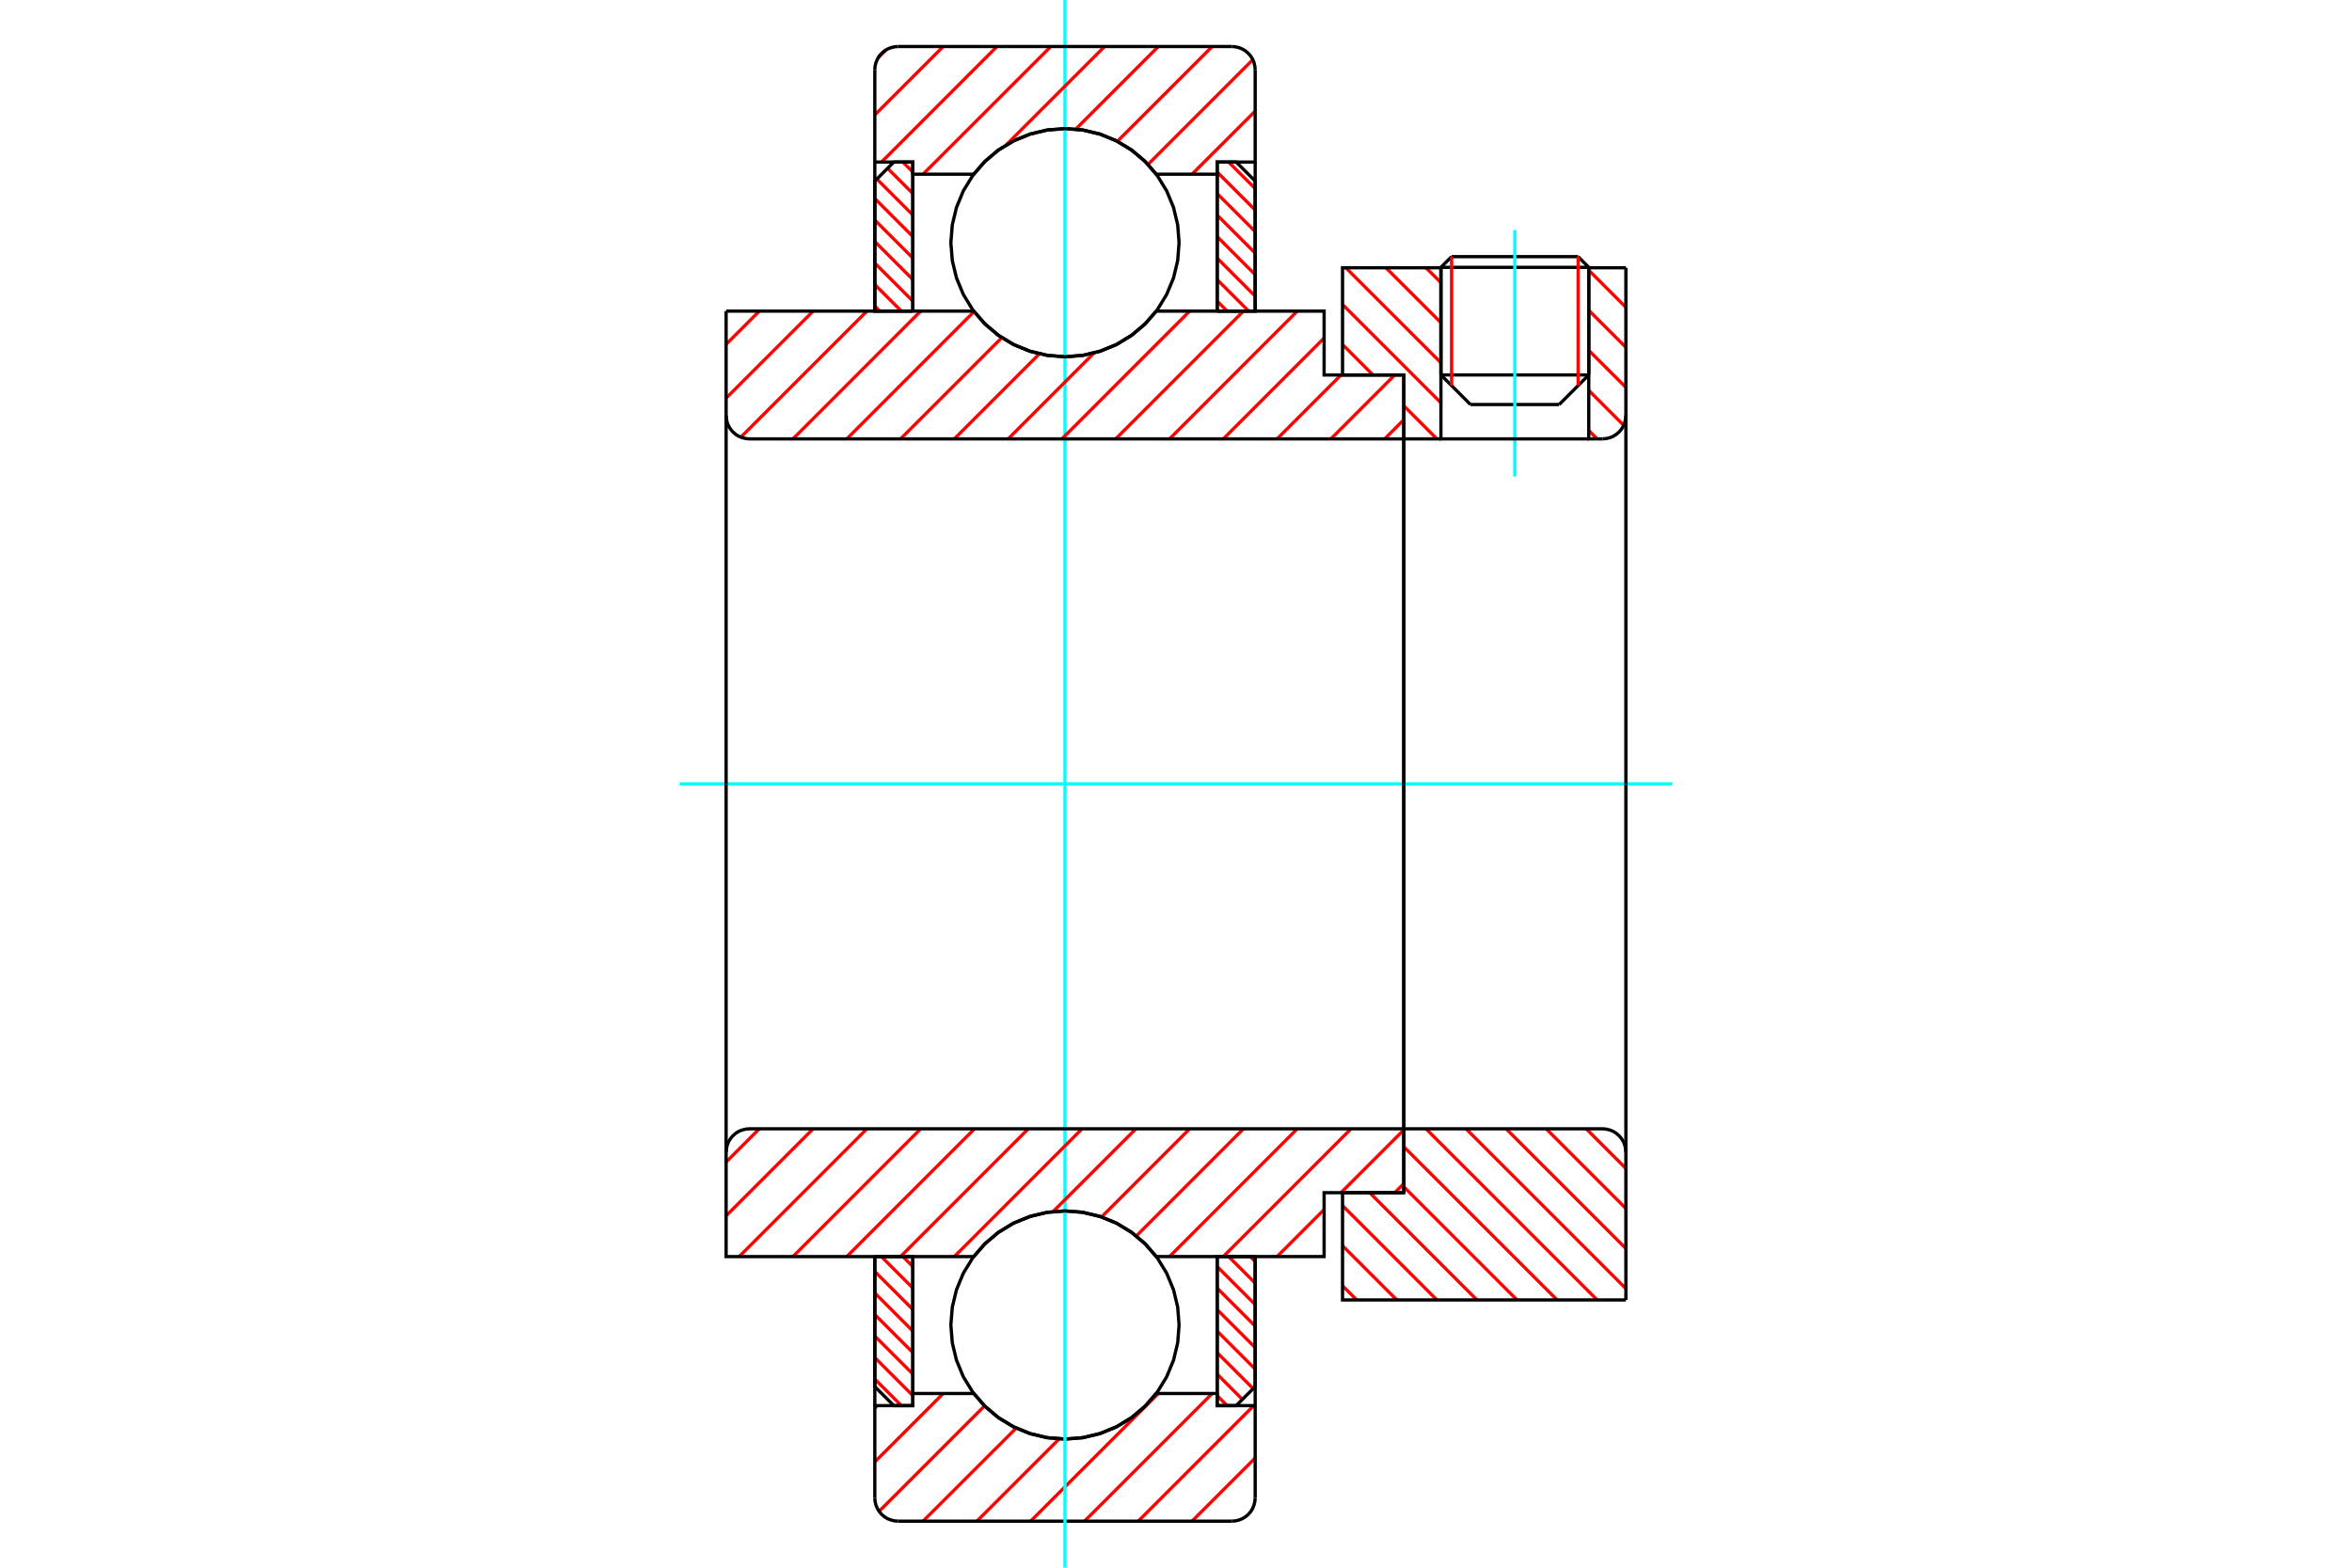 <?xml version="1.0" standalone="no"?>
<!DOCTYPE svg PUBLIC "-//W3C//DTD SVG 1.1//EN"
	"http://www.w3.org/Graphics/SVG/1.1/DTD/svg11.dtd">
<svg xmlns="http://www.w3.org/2000/svg" height="100%" width="100%" viewBox="0 0 36000 24000">
	<rect x="-1800" y="-1200" width="39600" height="26400" style="fill:#FFF"/>
	<g style="fill:none; fill-rule:evenodd" transform="matrix(1 0 0 1 0 0)">
		<g style="fill:none; stroke:#000; stroke-width:50; shape-rendering:geometricPrecision">
			<line x1="24318" y1="4093" x2="22055" y2="4093"/>
			<line x1="22218" y1="3929" x2="24155" y2="3929"/>
			<line x1="22055" y1="5740" x2="24318" y2="5740"/>
			<line x1="23865" y1="6193" x2="22507" y2="6193"/>
			<line x1="22218" y1="3929" x2="22055" y2="4093"/>
			<line x1="24318" y1="4093" x2="24155" y2="3929"/>
			<line x1="23865" y1="6193" x2="24318" y2="5740"/>
			<line x1="22055" y1="5740" x2="22507" y2="6193"/>
			<line x1="22055" y1="4093" x2="22055" y2="5740"/>
			<line x1="24318" y1="5740" x2="24318" y2="4093"/>
		</g>
		<g style="fill:none; stroke:#0FF; stroke-width:50; shape-rendering:geometricPrecision">
			<line x1="23186" y1="7295" x2="23186" y2="3522"/>
		</g>
		<g style="fill:none; stroke:#F00; stroke-width:50; shape-rendering:geometricPrecision">
			<line x1="24155" y1="3929" x2="24155" y2="5903"/>
			<line x1="22218" y1="5903" x2="22218" y2="3929"/>
			<line x1="13390" y1="21113" x2="13796" y2="21519"/>
			<line x1="13390" y1="20784" x2="13972" y2="21366"/>
			<line x1="13390" y1="20454" x2="13972" y2="21036"/>
			<line x1="13390" y1="20125" x2="13972" y2="20707"/>
			<line x1="13390" y1="19795" x2="13972" y2="20378"/>
			<line x1="13390" y1="19466" x2="13972" y2="20048"/>
			<line x1="13490" y1="19237" x2="13972" y2="19719"/>
			<line x1="13819" y1="19237" x2="13972" y2="19390"/>
		</g>
		<g style="fill:none; stroke:#000; stroke-width:50; shape-rendering:geometricPrecision">
			<polyline points="13390,19237 13390,21228 13681,21519 13972,21519 13972,19237 13390,19237"/>
		</g>
		<g style="fill:none; stroke:#0FF; stroke-width:50; shape-rendering:geometricPrecision">
			<line x1="10402" y1="12000" x2="25598" y2="12000"/>
		</g>
		<g style="fill:none; stroke:#F00; stroke-width:50; shape-rendering:geometricPrecision">
			<line x1="13390" y1="4686" x2="13467" y2="4763"/>
			<line x1="13390" y1="4357" x2="13796" y2="4763"/>
			<line x1="13390" y1="4028" x2="13972" y2="4610"/>
			<line x1="13390" y1="3698" x2="13972" y2="4280"/>
			<line x1="13390" y1="3369" x2="13972" y2="3951"/>
			<line x1="13390" y1="3040" x2="13972" y2="3622"/>
			<line x1="13421" y1="2741" x2="13972" y2="3292"/>
			<line x1="13585" y1="2576" x2="13972" y2="2963"/>
			<line x1="13819" y1="2481" x2="13972" y2="2634"/>
		</g>
		<g style="fill:none; stroke:#000; stroke-width:50; shape-rendering:geometricPrecision">
			<polyline points="13972,4763 13972,2481 13681,2481 13390,2772 13390,4763 13972,4763"/>
		</g>
		<g style="fill:none; stroke:#F00; stroke-width:50; shape-rendering:geometricPrecision">
			<line x1="19135" y1="19237" x2="19212" y2="19314"/>
			<line x1="18805" y1="19237" x2="19212" y2="19643"/>
			<line x1="18630" y1="19390" x2="19212" y2="19972"/>
			<line x1="18630" y1="19720" x2="19212" y2="20302"/>
			<line x1="18630" y1="20049" x2="19212" y2="20631"/>
			<line x1="18630" y1="20378" x2="19212" y2="20960"/>
			<line x1="18630" y1="20708" x2="19181" y2="21259"/>
			<line x1="18630" y1="21037" x2="19016" y2="21424"/>
			<line x1="18630" y1="21366" x2="18783" y2="21519"/>
		</g>
		<g style="fill:none; stroke:#000; stroke-width:50; shape-rendering:geometricPrecision">
			<polyline points="19212,19237 19212,21228 18921,21519 18630,21519 18630,19237 19212,19237"/>
		</g>
		<g style="fill:none; stroke:#F00; stroke-width:50; shape-rendering:geometricPrecision">
			<line x1="18805" y1="2481" x2="19212" y2="2887"/>
			<line x1="18630" y1="2634" x2="19212" y2="3216"/>
			<line x1="18630" y1="2964" x2="19212" y2="3546"/>
			<line x1="18630" y1="3293" x2="19212" y2="3875"/>
			<line x1="18630" y1="3622" x2="19212" y2="4205"/>
			<line x1="18630" y1="3952" x2="19212" y2="4534"/>
			<line x1="18630" y1="4281" x2="19112" y2="4763"/>
			<line x1="18630" y1="4610" x2="18783" y2="4763"/>
		</g>
		<g style="fill:none; stroke:#000; stroke-width:50; shape-rendering:geometricPrecision">
			<polyline points="18630,4763 18630,2481 18921,2481 19212,2772 19212,4763 18630,4763"/>
			<polyline points="18047,3715 18026,3442 17962,3176 17857,2922 17714,2689 17536,2480 17327,2302 17094,2159 16841,2054 16574,1990 16301,1969 16028,1990 15761,2054 15508,2159 15274,2302 15066,2480 14888,2689 14745,2922 14640,3176 14576,3442 14554,3715 14576,3989 14640,4255 14745,4508 14888,4742 15066,4950 15274,5128 15508,5272 15761,5376 16028,5440 16301,5462 16574,5440 16841,5376 17094,5272 17327,5128 17536,4950 17714,4742 17857,4508 17962,4255 18026,3989 18047,3715"/>
			<polyline points="18047,20285 18026,20011 17962,19745 17857,19492 17714,19258 17536,19050 17327,18872 17094,18728 16841,18624 16574,18560 16301,18538 16028,18560 15761,18624 15508,18728 15274,18872 15066,19050 14888,19258 14745,19492 14640,19745 14576,20011 14554,20285 14576,20558 14640,20824 14745,21078 14888,21311 15066,21520 15274,21698 15508,21841 15761,21946 16028,22010 16301,22031 16574,22010 16841,21946 17094,21841 17327,21698 17536,21520 17714,21311 17857,21078 17962,20824 18026,20558 18047,20285"/>
		</g>
		<g style="fill:none; stroke:#F00; stroke-width:50; shape-rendering:geometricPrecision">
			<line x1="24279" y1="17281" x2="24886" y2="17888"/>
			<line x1="23666" y1="17281" x2="24886" y2="18501"/>
			<line x1="23053" y1="17281" x2="24886" y2="19114"/>
			<line x1="22439" y1="17281" x2="24886" y2="19728"/>
			<line x1="21826" y1="17281" x2="24446" y2="19901"/>
			<line x1="21487" y1="17556" x2="23833" y2="19901"/>
			<line x1="21487" y1="18169" x2="23219" y2="19901"/>
			<line x1="20964" y1="18259" x2="22606" y2="19901"/>
			<line x1="20549" y1="18457" x2="21993" y2="19901"/>
			<line x1="20549" y1="19071" x2="21379" y2="19901"/>
			<line x1="20549" y1="19684" x2="20766" y2="19901"/>
		</g>
		<g style="fill:none; stroke:#000; stroke-width:50; shape-rendering:geometricPrecision">
			<line x1="24886" y1="12000" x2="24886" y2="19901"/>
			<polyline points="24886,17638 24881,17582 24868,17528 24847,17476 24817,17428 24781,17386 24739,17350 24691,17320 24639,17299 24585,17286 24529,17281 21487,17281 21487,12000"/>
			<polyline points="21487,17281 21487,18259 20549,18259 20549,19901 24886,19901"/>
		</g>
		<g style="fill:none; stroke:#F00; stroke-width:50; shape-rendering:geometricPrecision">
			<line x1="24318" y1="4137" x2="24886" y2="4705"/>
			<line x1="24318" y1="4751" x2="24886" y2="5318"/>
			<line x1="24318" y1="5364" x2="24886" y2="5931"/>
			<line x1="24318" y1="5977" x2="24853" y2="6512"/>
			<line x1="21826" y1="4099" x2="22055" y2="4327"/>
			<line x1="24318" y1="6591" x2="24446" y2="6719"/>
			<line x1="21213" y1="4099" x2="22055" y2="4940"/>
			<line x1="20599" y1="4099" x2="22055" y2="5554"/>
			<line x1="20549" y1="4661" x2="22055" y2="6167"/>
			<line x1="20549" y1="5274" x2="21015" y2="5741"/>
			<line x1="21487" y1="6213" x2="21993" y2="6719"/>
		</g>
		<g style="fill:none; stroke:#000; stroke-width:50; shape-rendering:geometricPrecision">
			<line x1="24886" y1="12000" x2="24886" y2="4099"/>
			<polyline points="24529,6719 24585,6714 24639,6701 24691,6680 24739,6650 24781,6614 24817,6572 24847,6524 24868,6472 24881,6418 24886,6362"/>
			<polyline points="24529,6719 24318,6719 24318,4099"/>
			<polyline points="24318,6719 22055,6719 22055,4099"/>
			<polyline points="22055,6719 21487,6719 21487,12000"/>
			<polyline points="21487,6719 21487,5741 20549,5741 20549,4099 22055,4099"/>
			<line x1="24318" y1="4099" x2="24886" y2="4099"/>
		</g>
		<g style="fill:none; stroke:#F00; stroke-width:50; shape-rendering:geometricPrecision">
			<line x1="19212" y1="22321" x2="18245" y2="23288"/>
			<line x1="19190" y1="21519" x2="17422" y2="23288"/>
			<line x1="18554" y1="21333" x2="16599" y2="23288"/>
			<line x1="17730" y1="21333" x2="15775" y2="23288"/>
			<line x1="16211" y1="22029" x2="14952" y2="23288"/>
			<line x1="15554" y1="21863" x2="14128" y2="23288"/>
			<line x1="15070" y1="21523" x2="13456" y2="23137"/>
			<line x1="14437" y1="21333" x2="13390" y2="22380"/>
			<line x1="13427" y1="21519" x2="13390" y2="21556"/>
		</g>
		<g style="fill:none; stroke:#000; stroke-width:50; shape-rendering:geometricPrecision">
			<polyline points="19212,19237 19212,21519 19212,22931"/>
			<polyline points="18855,23288 18911,23283 18966,23270 19017,23249 19065,23220 19107,23183 19144,23141 19173,23093 19194,23041 19207,22987 19212,22931"/>
			<line x1="18855" y1="23288" x2="13746" y2="23288"/>
			<polyline points="13390,22931 13394,22987 13407,23041 13429,23093 13458,23141 13494,23183 13537,23220 13584,23249 13636,23270 13691,23283 13746,23288"/>
			<polyline points="13390,22931 13390,21519 13972,21519 13972,21333 13972,19237"/>
			<polyline points="13972,21333 14904,21333 15082,21535 15289,21708 15520,21847 15770,21948 16032,22010 16301,22031 16570,22010 16832,21948 17082,21847 17313,21708 17520,21535 17698,21333 18630,21333 18630,19237"/>
			<polyline points="18630,21333 18630,21519 19212,21519"/>
			<line x1="13390" y1="21519" x2="13390" y2="19237"/>
		</g>
		<g style="fill:none; stroke:#0FF; stroke-width:50; shape-rendering:geometricPrecision">
			<line x1="16301" y1="24000" x2="16301" y2="0"/>
		</g>
		<g style="fill:none; stroke:#F00; stroke-width:50; shape-rendering:geometricPrecision">
			<line x1="19212" y1="1701" x2="18245" y2="2667"/>
			<line x1="19176" y1="913" x2="17571" y2="2518"/>
			<line x1="18554" y1="712" x2="17102" y2="2164"/>
			<line x1="17730" y1="712" x2="16465" y2="1977"/>
			<line x1="16907" y1="712" x2="15398" y2="2221"/>
			<line x1="16084" y1="712" x2="14128" y2="2667"/>
			<line x1="15260" y1="712" x2="13492" y2="2481"/>
			<line x1="14437" y1="712" x2="13390" y2="1759"/>
			<line x1="13562" y1="764" x2="13441" y2="884"/>
		</g>
		<g style="fill:none; stroke:#000; stroke-width:50; shape-rendering:geometricPrecision">
			<polyline points="13390,4763 13390,2481 13390,1069"/>
			<polyline points="13746,712 13691,717 13636,730 13584,751 13537,780 13494,817 13458,859 13429,907 13407,959 13394,1013 13390,1069"/>
			<line x1="13746" y1="712" x2="18855" y2="712"/>
			<polyline points="19212,1069 19207,1013 19194,959 19173,907 19144,859 19107,817 19065,780 19017,751 18966,730 18911,717 18855,712"/>
			<polyline points="19212,1069 19212,2481 18630,2481 18630,2667 18630,4763"/>
			<polyline points="18630,2667 17698,2667 17520,2465 17313,2292 17082,2153 16832,2052 16570,1990 16301,1969 16032,1990 15770,2052 15520,2153 15289,2292 15082,2465 14904,2667 13972,2667 13972,4763"/>
			<polyline points="13972,2667 13972,2481 13390,2481"/>
			<line x1="19212" y1="2481" x2="19212" y2="4763"/>
		</g>
		<g style="fill:none; stroke:#F00; stroke-width:50; shape-rendering:geometricPrecision">
			<line x1="21487" y1="18120" x2="21348" y2="18259"/>
			<line x1="21487" y1="17297" x2="20525" y2="18259"/>
			<line x1="20267" y1="18517" x2="19547" y2="19237"/>
			<line x1="20679" y1="17281" x2="18724" y2="19237"/>
			<line x1="19856" y1="17281" x2="17901" y2="19237"/>
			<line x1="19032" y1="17281" x2="17393" y2="18921"/>
			<line x1="18209" y1="17281" x2="16860" y2="18631"/>
			<line x1="17386" y1="17281" x2="16119" y2="18548"/>
			<line x1="16562" y1="17281" x2="14607" y2="19237"/>
			<line x1="15739" y1="17281" x2="13784" y2="19237"/>
			<line x1="14916" y1="17281" x2="12961" y2="19237"/>
			<line x1="14092" y1="17281" x2="12137" y2="19237"/>
			<line x1="13269" y1="17281" x2="11314" y2="19237"/>
			<line x1="12446" y1="17281" x2="11114" y2="18613"/>
			<line x1="11622" y1="17281" x2="11114" y2="17789"/>
		</g>
		<g style="fill:none; stroke:#000; stroke-width:50; shape-rendering:geometricPrecision">
			<line x1="21487" y1="12000" x2="21487" y2="18259"/>
			<polyline points="21487,17281 11471,17281 11415,17286 11361,17299 11309,17320 11261,17350 11219,17386 11183,17428 11153,17476 11132,17528 11119,17582 11114,17638 11114,19237 11697,19237 14904,19237"/>
			<polyline points="17698,19237 17520,19034 17313,18861 17082,18722 16832,18621 16570,18559 16301,18538 16032,18559 15770,18621 15520,18722 15289,18861 15082,19034 14904,19237"/>
			<polyline points="17698,19237 20267,19237 20267,18259 21487,18259"/>
			<line x1="11114" y1="12000" x2="11114" y2="17638"/>
		</g>
		<g style="fill:none; stroke:#F00; stroke-width:50; shape-rendering:geometricPrecision">
			<line x1="21487" y1="6425" x2="21194" y2="6719"/>
			<line x1="21348" y1="5741" x2="20371" y2="6719"/>
			<line x1="20525" y1="5741" x2="19547" y2="6719"/>
			<line x1="20267" y1="5175" x2="18724" y2="6719"/>
			<line x1="19856" y1="4763" x2="17901" y2="6719"/>
			<line x1="19032" y1="4763" x2="17077" y2="6719"/>
			<line x1="18209" y1="4763" x2="16254" y2="6719"/>
			<line x1="16745" y1="5404" x2="15431" y2="6719"/>
			<line x1="15909" y1="5417" x2="14607" y2="6719"/>
			<line x1="15334" y1="5169" x2="13784" y2="6719"/>
			<line x1="14909" y1="4770" x2="12961" y2="6719"/>
			<line x1="14092" y1="4763" x2="12137" y2="6719"/>
			<line x1="13269" y1="4763" x2="11339" y2="6693"/>
			<line x1="12446" y1="4763" x2="11114" y2="6095"/>
			<line x1="11622" y1="4763" x2="11114" y2="5271"/>
		</g>
		<g style="fill:none; stroke:#000; stroke-width:50; shape-rendering:geometricPrecision">
			<line x1="11114" y1="12000" x2="11114" y2="4763"/>
			<polyline points="11114,6362 11119,6418 11132,6472 11153,6524 11183,6572 11219,6614 11261,6650 11309,6680 11361,6701 11415,6714 11471,6719 21487,6719 21487,5741 20267,5741 20267,4763 17698,4763"/>
			<polyline points="14904,4763 15082,4966 15289,5139 15520,5278 15770,5379 16032,5441 16301,5462 16570,5441 16832,5379 17082,5278 17313,5139 17520,4966 17698,4763"/>
			<polyline points="14904,4763 11697,4763 11114,4763"/>
			<line x1="21487" y1="12000" x2="21487" y2="6719"/>
		</g>
	</g>
</svg>
